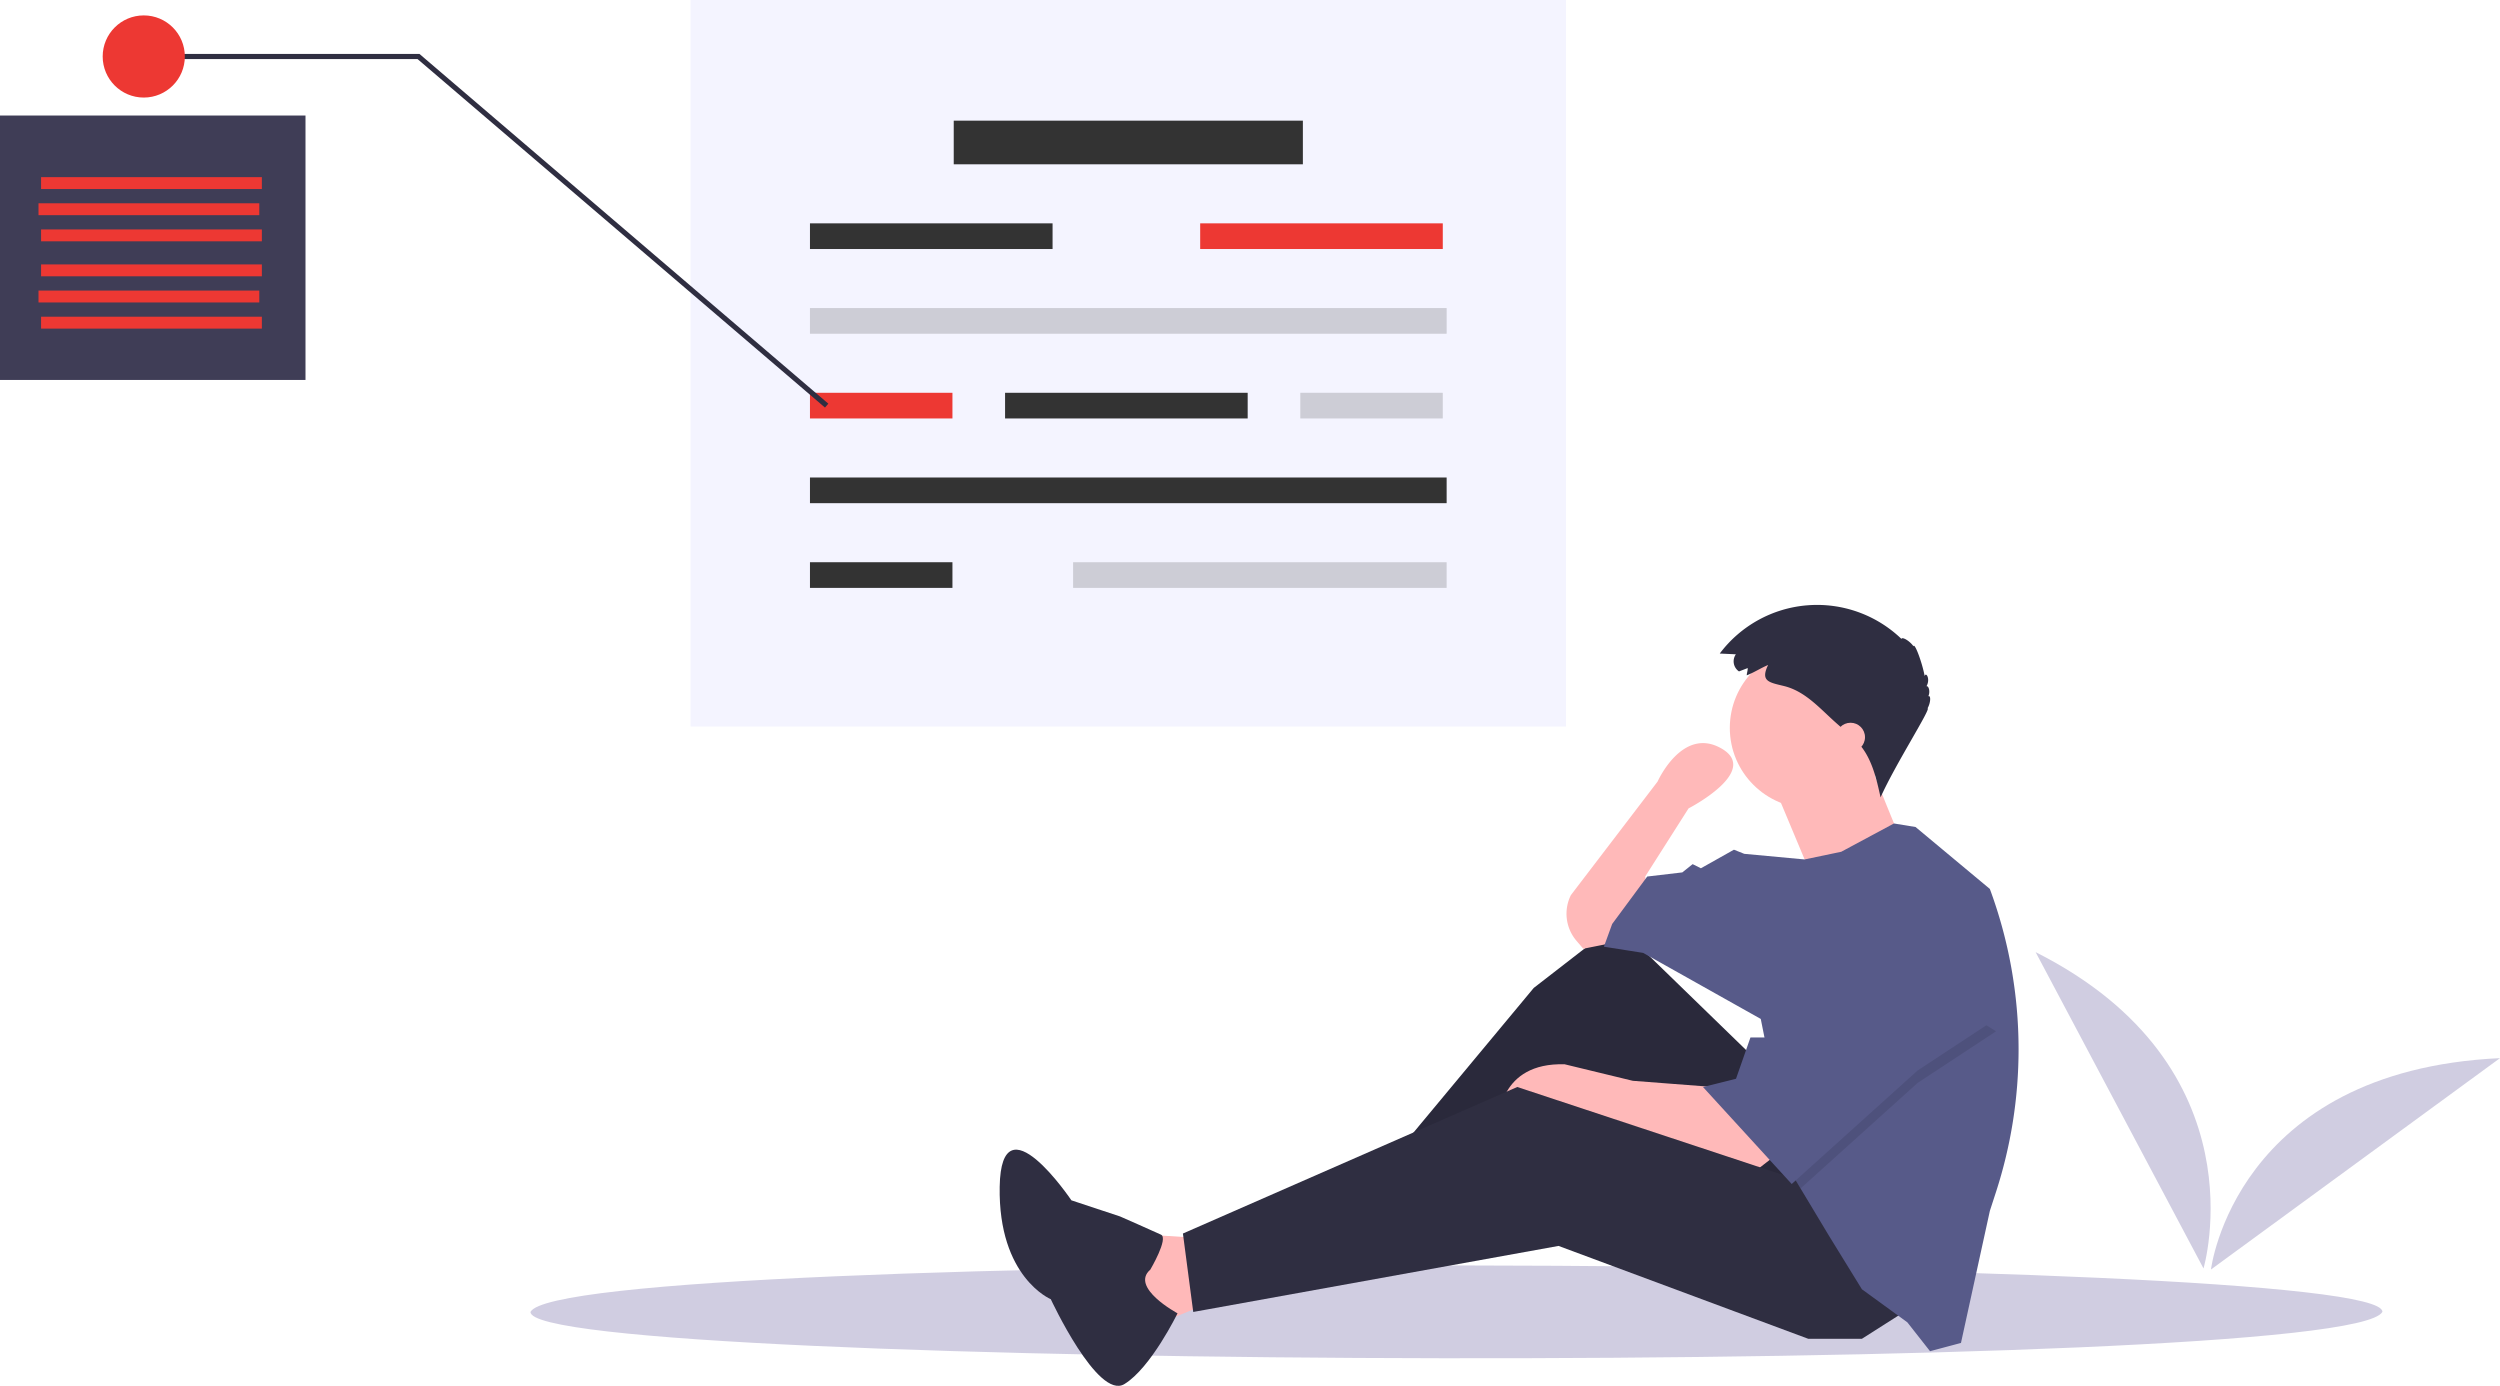 <?xml version="1.0" encoding="UTF-8"?><svg xmlns="http://www.w3.org/2000/svg" width="494" height="273.839" viewBox="0 0 494 273.839"><defs><style>.a{fill:#d0cde1;}.b{fill:#f4f4ff;}.c,.f{fill:#333;}.d{fill:#ed3833;}.e{fill:#3f3d56;}.f{opacity:0.2;}.g{fill:#2f2e41;}.h{fill:#ffb9b9;}.i{opacity:0.1;}.j{fill:#575a89;}</style></defs><g transform="translate(-18 -33.481)"><path class="a" d="M695.775,722.641c-6.85,12.755-366.48,11.685-365.935,0C336.69,709.886,696.319,710.957,695.775,722.641Z" transform="translate(-207.014 -429.935)"/><rect class="b" width="172.984" height="143.562" transform="translate(154.46 33.481)"/><rect class="c" width="68.991" height="8.624" transform="translate(206.457 57.323)"/><rect class="c" width="47.938" height="5.073" transform="translate(178.049 77.615)"/><rect class="c" width="47.938" height="5.073" transform="translate(216.602 111.096)"/><rect class="d" width="47.938" height="5.073" transform="translate(255.156 77.615)"/><rect class="e" width="60.367" height="52.25" transform="translate(18 56.309)"/><rect class="d" width="43.627" height="2.349" transform="translate(26.117 85.731)"/><rect class="d" width="43.627" height="2.349" transform="translate(25.609 90.898)"/><rect class="d" width="43.627" height="2.349" transform="translate(26.117 96.065)"/><rect class="d" width="43.627" height="2.349" transform="translate(26.117 68.484)"/><rect class="d" width="43.627" height="2.349" transform="translate(25.609 73.65)"/><rect class="d" width="43.627" height="2.349" transform="translate(26.117 78.817)"/><rect class="f" width="125.807" height="5.073" transform="translate(178.049 94.355)"/><rect class="d" width="28.154" height="5.073" transform="translate(178.049 111.096)"/><rect class="c" width="28.154" height="5.073" transform="translate(178.049 144.576)"/><rect class="f" width="28.154" height="5.073" transform="translate(274.94 111.096)"/><rect class="c" width="125.807" height="5.073" transform="translate(178.049 127.836)"/><rect class="f" width="73.81" height="5.073" transform="translate(230.045 144.576)"/><path class="g" d="M192.237,159.414,111.721,90.545H57.629V89.531H112.1l80.8,69.112Z" transform="translate(-11.221 -45.397)"/><circle class="d" cx="8.117" cy="8.117" r="8.117" transform="translate(38.291 36.525)"/><path class="a" d="M966.352,650.376s11.836-39.823-33.175-62.5Z" transform="translate(-512.939 -366.253)"/><path class="a" d="M1003.468,672.129s4.692-39.3,57.112-41.767Z" transform="translate(-548.581 -387.794)"/><path class="h" d="M502.238,563.211,490,562.4l4.078,18.351,13.866-5.709Z" transform="translate(-248.459 -285.166)"/><path class="g" d="M663.048,466.031,634.5,438.3l-16.313,12.642-32.218,38.743,3.67,5.709,39.151-26.508L655.3,503.551l25.285-12.643Z" transform="translate(-297.119 -222.242)"/><path class="i" d="M663.048,466.031,634.5,438.3l-16.313,12.642-32.218,38.743,3.67,5.709,39.151-26.508L655.3,503.551l25.285-12.643Z" transform="translate(-297.119 -222.242)"/><path class="h" d="M772.177,651.179l-3.67,2.855-29.771-10.2-6.933-2.855-13.866,2.855s0-11.419,13.05-11.011l13.458,3.263,15.9,1.223Z" transform="translate(-403.8 -389.038)"/><path class="g" d="M653.83,547.7l-8.972,5.709h-10.6l-49.346-18.352-72.183,13.05-2.039-15.5,66.066-28.955,57.91,19.167Z" transform="translate(-258.946 -255.382)"/><path class="h" d="M754.562,543.49l-6.117,1.223-1.333-1.555A8.24,8.24,0,0,1,746,534.11h0l17.128-22.43s4.894-11.011,12.642-6.525-6.525,11.827-6.525,11.827l-8.564,13.458.816,6.933Z" transform="translate(-417.588 -323.762)"/><circle class="h" cx="15.905" cy="15.905" r="15.905" transform="translate(359.812 161.41)"/><path class="h" d="M828.382,517.344l7.341,17.536,17.536-7.341s-5.709-13.866-5.709-14.274S828.382,517.344,828.382,517.344Z" transform="translate(-459.802 -328.406)"/><path class="j" d="M842.064,580.907a91.381,91.381,0,0,1-4.481,28.264l-1.191,3.664-5.709,26.1-6.117,1.631-4.486-5.709-8.972-6.525-6.525-10.6-5.6-9.323-1.745-2.912-6.117-30.586-23.246-13.05-7.749-1.223,1.631-4.486,6.933-9.38,6.933-.816,2.039-1.631,1.631.816,6.525-3.67,2.039.816,11.925,1.109,7.243-1.517,10.416-5.591,4.266.7,14.681,12.234A91.3,91.3,0,0,1,842.064,580.907Z" transform="translate(-425.194 -340.09)"/><path class="g" d="M547.674,690.753s3.653-6.191,2.11-6.913-8.095-3.6-8.095-3.6l-9.609-3.184s-13.865-20.606-14.169-2.687,10.1,22.226,10.1,22.226,9.275,19.961,14.529,16.778,10.511-13.988,10.511-13.988S543.572,694.287,547.674,690.753Z" transform="translate(-302.373 -406.392)"/><path class="i" d="M790.082,461.184l-15.5,10.2-23.131,20.856-1.745-2.912-4.894-24.469h1.224l12.643-23.245Z" transform="translate(-377.661 -223.92)"/><path class="j" d="M745.676,436.645,733.034,459.89h-4.486l-2.855,8.157-6.525,1.631L736.7,488.845l24.877-22.43,15.5-10.2Z" transform="translate(-364.658 -221.403)"/><path class="g" d="M812.084,461.164l-1.723.663a2.406,2.406,0,0,1-.615-3.382l-3.185-.149a24.047,24.047,0,0,1,35.9-2.894c.145-.5,1.725.472,2.371,1.457.217-.813,1.7,3.115,2.223,5.892.243-.924,1.176.568.358,2,.518-.076.752,1.249.351,1.988.567-.266.471,1.316-.143,2.373.808-.072-6.377,11.079-9.286,17.6-.845-3.881-1.794-7.968-4.518-10.859-.463-.491-.97-.939-1.476-1.386l-2.738-2.417c-3.183-2.81-6.079-6.278-10.32-7.328-2.914-.722-4.757-.885-3.169-4.169-1.435.6-2.775,1.489-4.223,2.046C811.91,462.136,812.112,461.623,812.084,461.164Z" transform="translate(-448.738 -295.674)"/><circle class="h" cx="2.855" cy="2.855" r="2.855" transform="translate(380.815 176.296)"/></g></svg>